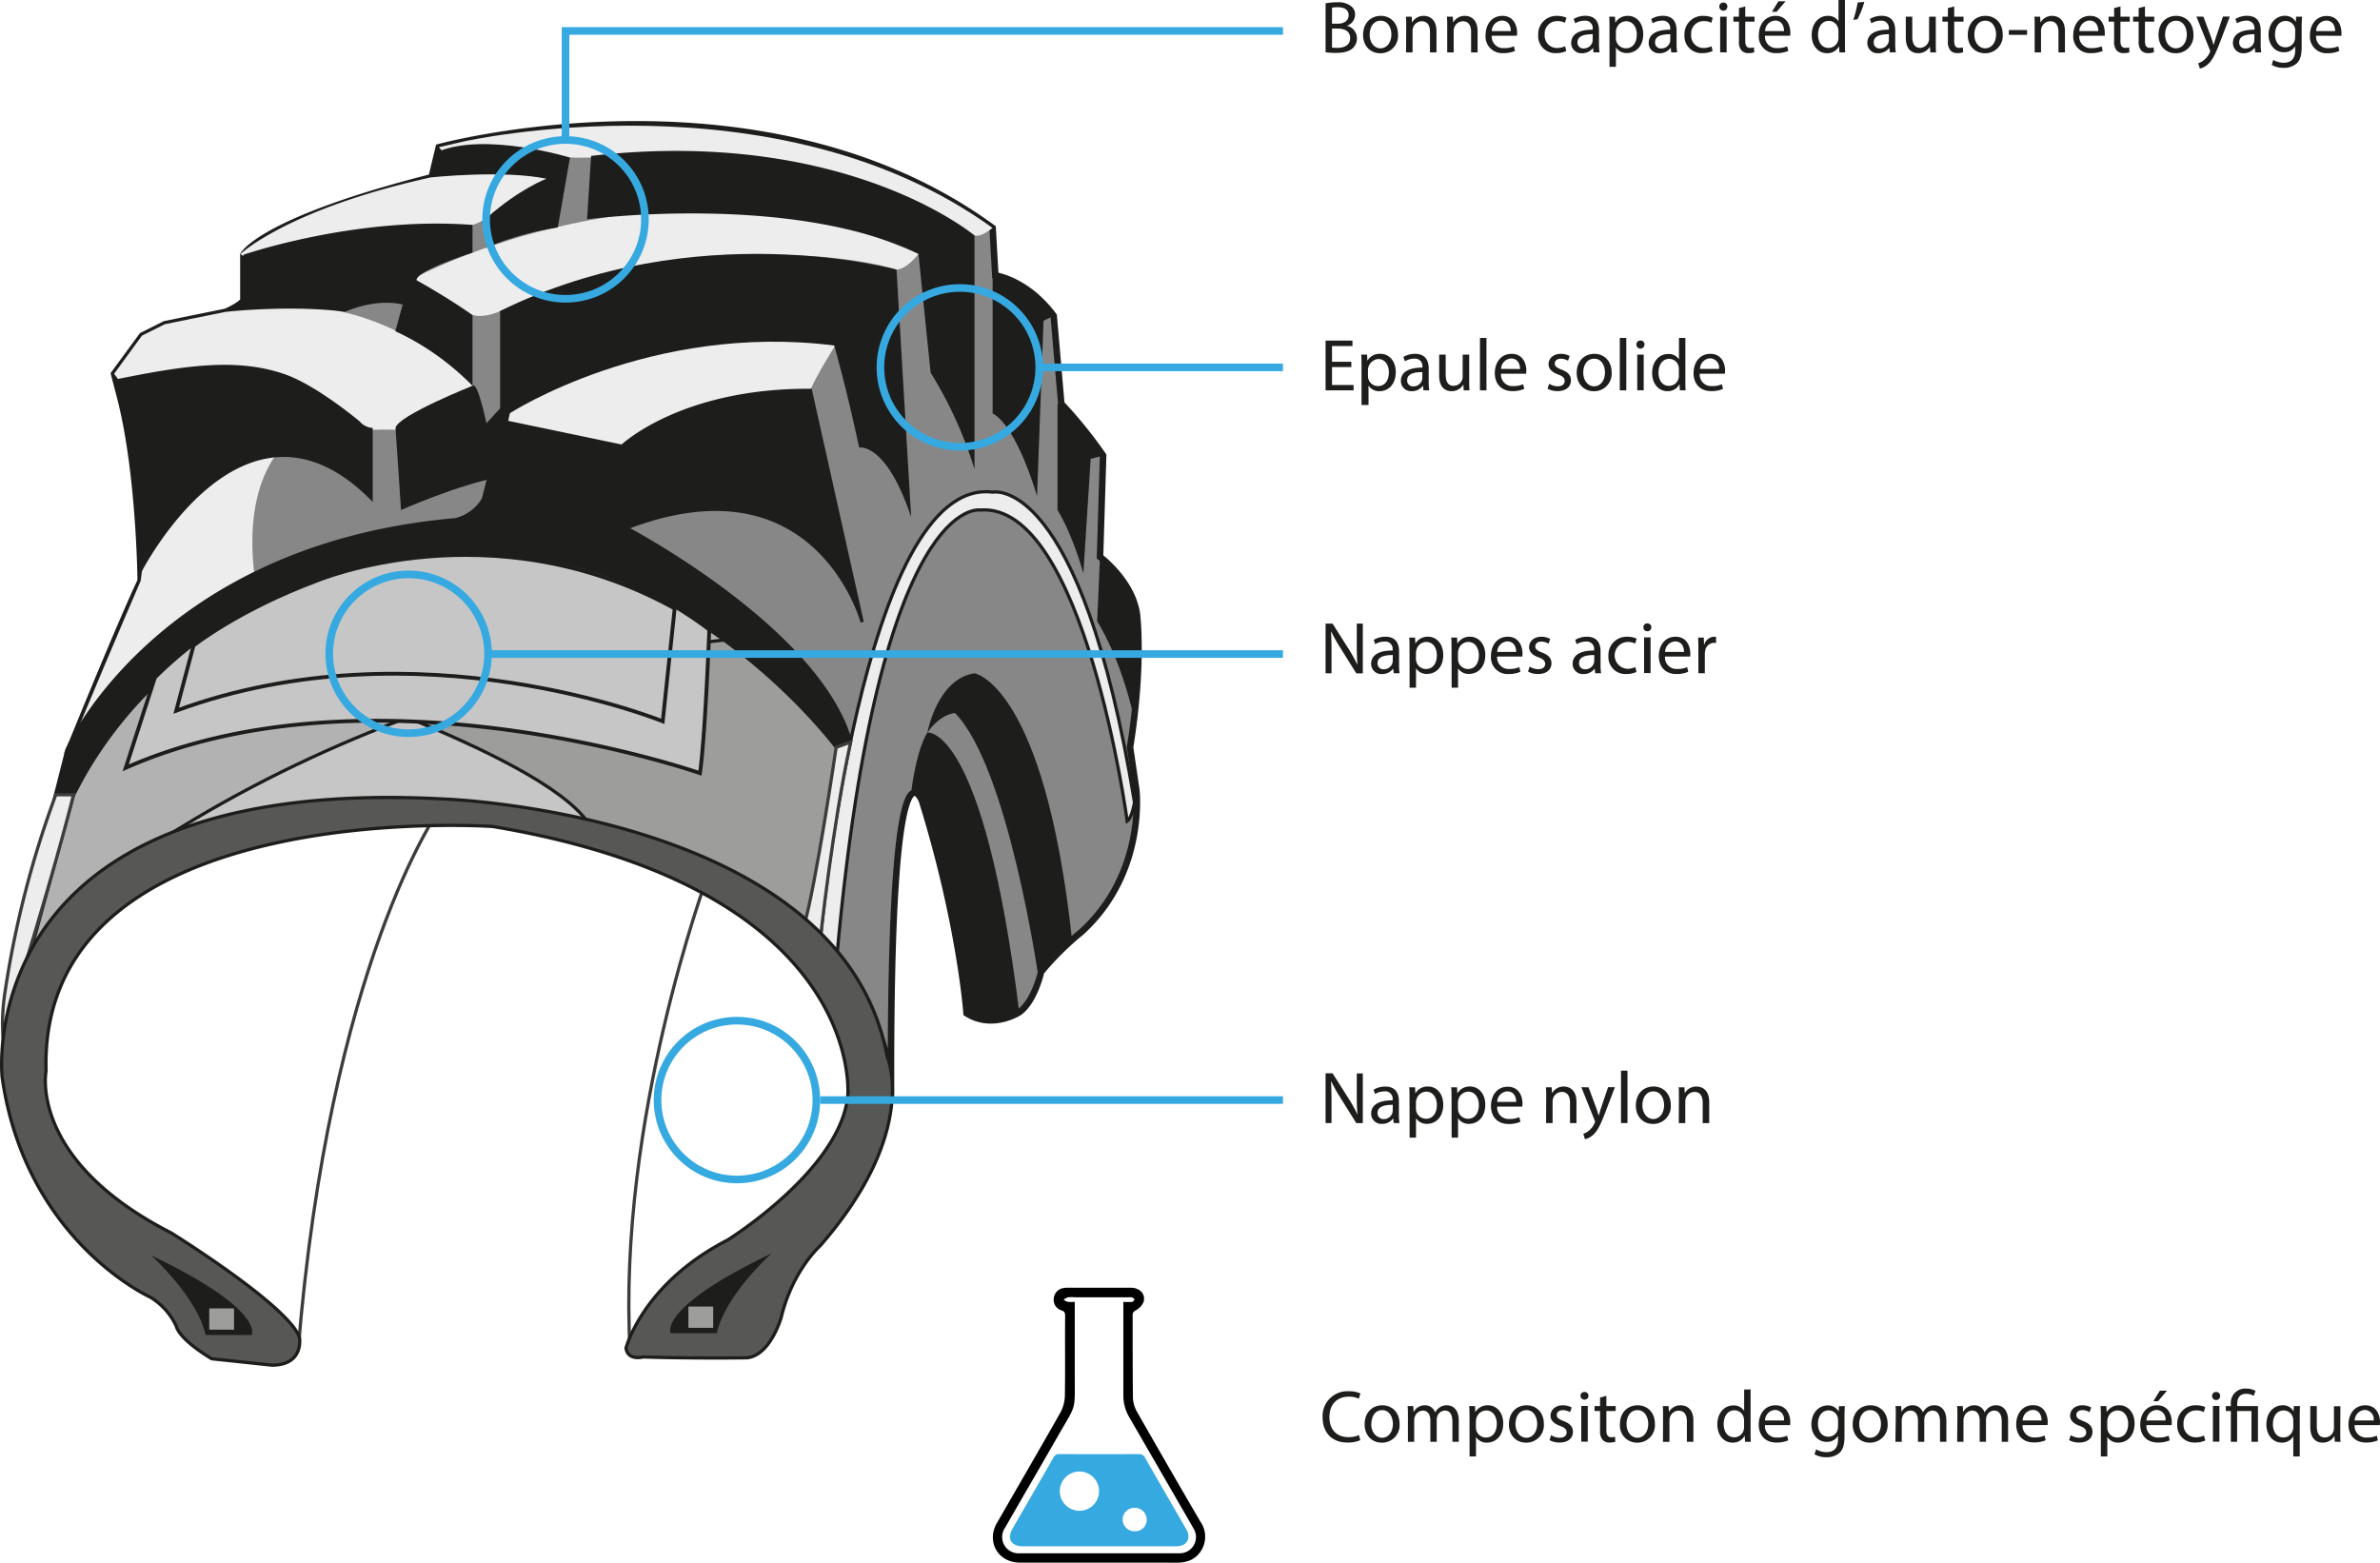 <svg xmlns="http://www.w3.org/2000/svg" viewBox="0 0 625.8 410.94"><defs><style>.cls-1,.cls-13{fill:#c6c6c6;}.cls-1,.cls-11,.cls-13,.cls-2,.cls-3,.cls-4,.cls-6,.cls-8{stroke:#1d1d1b;}.cls-1,.cls-10,.cls-11,.cls-13,.cls-14,.cls-2,.cls-3,.cls-4,.cls-6,.cls-8,.cls-9{stroke-miterlimit:10;}.cls-1,.cls-10,.cls-11,.cls-2,.cls-3,.cls-6,.cls-8,.cls-9{stroke-width:0.85px;}.cls-12,.cls-2{fill:#9d9d9c;}.cls-3{fill:#b2b2b2;}.cls-4{fill:#878787;stroke-width:1.71px;}.cls-10,.cls-5,.cls-8{fill:#ededed;}.cls-6,.cls-7{fill:#1d1d1b;}.cls-14,.cls-9{fill:none;}.cls-10,.cls-9{stroke:#3c3c3b;}.cls-11{fill:#575756;}.cls-14{stroke:#36a9e1;stroke-width:2px;}.cls-15{fill:#36a9e1;}</style></defs><g id="Calque_2" data-name="Calque 2"><g id="Calque_4" data-name="Calque 4"><path class="cls-1" d="M59.33,218.91c63.85-11.74,87.13-1.56,87.13-1.56,46.77,14.38,65.78,33.17,65.78,33.17l9-52.11L217.49,189c-14.43-18.36-33.44-29.46-33.44-29.46C120,163.59,41.37,211.22,41.37,211.22l-4.91,17.3Z"/><path class="cls-2" d="M156.28,219.77c-4.7-18.26-81-42.72-81-42.72l106.22-16.66,39,31.18,1.68,4.14-9,49.8Z"/><path class="cls-3" d="M19.68,236.85c81.71-63.43,176.75-69.12,176.75-69.12-26.05-19.09-64.28-27-64.28-27C64.72,150.89,36,177.05,36,177.05L19.34,209,5.7,258.85h0C13.61,251.16,19.68,236.85,19.68,236.85Z"/><path class="cls-4" d="M215.51,247.68c12.79,8.7,18.77,34,18.77,34,0-92.78,8.17-71,8.17-71,10.06,32.38,11.7,55.78,11.7,55.78,6.8,4.35,13.87-.27,13.87-.27,4.08-3,5.72-10.61,5.72-10.61a77.46,77.46,0,0,1,10.61-10.5c17.14-15.62,14.42-37.46,14.42-37.46l-1.63-11.09c3.53-22,1.79-35.09,1.79-35.09-1.25-8.71-9.69-15-9.69-15l.82-26.66a117.88,117.88,0,0,0-11-13.61l-2-23.12c-7.07-9.53-15.35-10.62-15.35-10.62L261,59.94C200.27,15.59,115.38,38.72,115.38,38.72l-1.9,7.89C68.59,58,64,67,64,67V79c-.82,1.37-4.63,3-4.63,3l-16,3.26-6,3L30,98.3l1.63,6.26C36.75,124.42,37,152.72,37,152.72c-5.17,10.88-18,42.44-18,42.44l36.18-32.92,55-21.49,41.36,3,32.65,12.08,37.92,39.89C217.42,222.92,215.51,247.68,215.51,247.68Z"/><path class="cls-5" d="M19.68,193.65C31,166.47,37,152.72,37,152.72l.79-6.26,22.93-28.72,14.52-1.28c-13.38,13.25-7.69,38.6-7.69,38.6L37,175.56,25,193.65Z"/><path class="cls-5" d="M31.55,100.37c31.61-7,42.71-1,42.71-1l21.79,13.67h1.28c4.84-.15,7.41,0,7.41,0l19.5-11.61C94.13,71.43,59.33,82,59.33,82h0l-16,3.26-6,3L30,98.3Z"/><path class="cls-5" d="M136.42,114.26l28.51,7.47s46.92-15.72,48.13-19.07,7.4-13.18,7.4-13.18L167.81,86.6,136.42,103l-4.27,8.44Z"/><path class="cls-5" d="M112.28,77.52s8.55,4.48,12,5.34,7.26-1.07,7.26-1.07h0C194.62,57.12,235.73,70.9,235.73,70.9h0c2.78-.11,5.77-4.13,5.77-4.13h0c-65.89-29.72-132.64,6.37-132.64,6.37l.65.54h0C110.79,77.2,112.28,77.52,112.28,77.52Z"/><path class="cls-5" d="M91.14,61.39s31.71-2,33.1-2.24a13.58,13.58,0,0,0,3.85-1.92h0c8.11-7,15.48-9,15.8-9.08,2.46-.75,2.25.22.43-1.28-10-8.2-30.84-.26-30.84-.26h0C75.76,54.88,63.26,66.77,63.26,66.77c1.93,2.31,13.25.71,13.25.71Z"/><path class="cls-5" d="M126.59,39.68l23.28,1.74h0c2.14.11,6.52,0,6.52,0l41.86.75,35,8.33,23,11.43h0c1.81.53,4.71-2,4.71-2-57-41.26-139-22.73-139-22.73l-6.55,1.51,1.28,1.53Z"/><path class="cls-6" d="M14.39,209.74l4.95-.75c33.74-66.07,111.55-62.53,111.55-62.53,52.24.82,89,50.06,89,50.06l3.81-1.36c-8.16-29.65-59-56.32-59-56.32,50.06-19.31,62,24.76,62,24.76l-13.61-60.94c-34-.2-49.52,14.69-49.52,14.69l-31.29-6.53-5.17,20.4a11.65,11.65,0,0,1-7.34,5.45C41.39,143.48,17.59,197.2,17.59,197.2Z"/><path class="cls-7" d="M37,150.79c-.32-31.19-6.64-51-6.64-51,18.41-3.74,32-5.73,44.55-1.37,8.52,3,19.65,12.39,19.65,12.39A4.93,4.93,0,0,0,98,112.55V132C64.16,97,37,150.79,37,150.79Z"/><path class="cls-7" d="M105.45,134.12,104,112.55c.43-3.21,20.29-11.11,20.29-11.11,1.28-1.07,3.42,9,3.42,9l3.84,15C120.83,127.29,105.45,134.12,105.45,134.12Z"/><path class="cls-7" d="M59.33,82c19.42-1.9,31.38,0,31.38,0,9-3.82,15.16-1.9,15.16-1.9l-1.92,7a68.83,68.83,0,0,1,20.29,14.31V82.86c-6.62-4.7-14.73-9.18-14.73-9.18,0-2.57,14.73-7.23,14.73-7.23v-7.3C93.49,56.8,64,67,64,67V79Z"/><path class="cls-7" d="M127.87,117.74l-1.28-5,4.91-5.34V81.79C183.09,56.37,235.73,70.9,235.73,70.9L239.58,136c-6.62-19.86-13.67-18.3-13.67-18.3-3.2-15.09-6.54-26.84-6.54-26.84-48.35-6.12-85.3,17.8-85.3,17.8l-2.57,11.75Z"/><path class="cls-7" d="M128.09,65.13v-7.9C136.42,49.75,143.68,47,143.68,47c-11.32-2.35-30.2-.37-30.2-.37l1.62-6.72c12.56-5.3,34.77,1.53,34.77,1.53l-3.2,18.37C134.71,61.71,128.09,65.13,128.09,65.13Z"/><path class="cls-7" d="M154.36,57.66,155.43,41c66.85-7.69,100.81,20.93,100.81,20.93v61.45A108.54,108.54,0,0,0,244.7,98l-3.2-31.25C208.18,50.61,154.36,57.66,154.36,57.66Z"/><path class="cls-7" d="M272.68,130.49l1.71-46.14L277,83.07C269,74.1,261,72.45,261,72.45V108.7C267.56,112.33,272.68,130.49,272.68,130.49Z"/><path class="cls-7" d="M284.86,150.79l1.92-30.13,3.28-.86c-2.85-6.4-12-13.61-12-13.61v27.93C282.3,141.17,284.86,150.79,284.86,150.79Z"/><path class="cls-7" d="M288.49,163.38l.75-16.92c15.7,9.36,8.95,42.54,8.95,42.54C294.68,172.78,288.49,163.38,288.49,163.38Z"/><path class="cls-7" d="M268,266.18c-9.43-75.89-24.17-73.54-24.17-73.54-3.2,5.34-4.31,16.35-4.31,16.35,7.3-5.24,13.24,56.28,14.61,57.46C259.44,271,268,266.18,268,266.18Z"/><path class="cls-7" d="M273.16,257.65l2.46-4.27,6.27-6.22c-7.28-67.12-25.65-70.11-25.65-70.11-9.83,1.5-12.39,15.59-12.39,15.59,3.63-5.12,7.26-5.12,7.26-5.12C265.21,201.83,273.16,257.65,273.16,257.65Z"/><path class="cls-8" d="M215.66,247.32c1.92-.85,4.48,3.2,4.48,3.2,11.11-121.21,37.59-116.4,37.59-116.4,27.34-2.14,38.66,81.8,38.66,81.8,1.28-.85,1.92-4.91,1.92-4.91C284.08,124.29,261,129.42,261,129.42,226.67,125.15,215.66,247.32,215.66,247.32Z"/><path class="cls-9" d="M115.38,213.15s-28.73,40.15-37,142.1"/><path class="cls-9" d="M165.68,355.25C162.26,294.52,186,230.53,186,230.53"/><path class="cls-10" d="M7.24,251.6C15.53,224.47,19.34,209,19.34,209H14.67A259.05,259.05,0,0,0,1.43,260.13c-1.71,10.47,0,16.88,0,16.88Z"/><path class="cls-10" d="M211.31,243.79c3.2-10.68,8.55-47.27,8.55-47.27h0l3.81-1.36c-4.9,22.65-8,52.16-8,52.16Z"/><path class="cls-11" d="M55.68,357.32,71.49,359c8.54,0,7.26-7.26,7.26-7.26C76,343.43,45,324.21,45,324.21,7.41,305,12.11,281.69,12.11,281.69,10,209,129.58,217.35,129.58,217.35,227.83,233.86,222.92,288,222.92,288c-1.71,19.51-31.61,38.09-31.61,38.09-22.43,11.54-26.7,28.41-26.7,28.41.43,3.42,4.49,2.35,4.49,2.35,14.31.43,27.33.21,27.33.21,6.2-.64,9-10.68,9-10.68,3-12.38,10.25-18.79,10.25-18.79,26.27-30.12,17.59-49.71,17.59-49.71-11.83-64.13-116.48-67.76-116.48-67.76C-8.61,203.32.58,283.42.58,283.42c6.19,42.93,38.87,57.66,38.87,57.66a17.39,17.39,0,0,1,6.88,7.64C47.4,352.56,55.68,357.32,55.68,357.32Z"/><path class="cls-7" d="M176.35,350.58h12.12c2.33-10.25,14.45-21,14.45-21C172.63,344.06,176.35,350.58,176.35,350.58Z"/><rect class="cls-12" x="181.01" y="343.59" width="6.52" height="5.59"/><path class="cls-7" d="M66.2,351.07H54.08c-2.33-10.25-14.44-21-14.44-21C69.93,344.55,66.2,351.07,66.2,351.07Z"/><rect class="cls-12" x="55.01" y="344.08" width="6.52" height="5.59" transform="translate(116.55 693.75) rotate(-180)"/><path class="cls-13" d="M40.74,178.16l-7.69,23.76c65-28.66,151,1.4,151,1.4,1.4-9.78,2.45-37.74,2.45-37.74-53.13-40.2-117.09-7.69-117.09-7.69A106.32,106.32,0,0,0,40.74,178.16Z"/><path class="cls-13" d="M50.88,169.77,46.33,186.9c63.62-23.42,127.93,2.79,127.93,2.79L177.4,160c-48.23-26.56-94-7.34-94-7.34C62.76,160.33,50.88,169.77,50.88,169.77Z"/><path class="cls-7" d="M348.55,177.05V164h1.84l4.2,6.62a38.18,38.18,0,0,1,2.35,4.25l0,0c-.15-1.75-.19-3.34-.19-5.38V164h1.59v13.08h-1.71l-4.15-6.64a42,42,0,0,1-2.45-4.36l-.05,0c.09,1.64.13,3.22.13,5.39v5.59Z"/><path class="cls-7" d="M366.47,177.05l-.14-1.18h-.06a3.5,3.5,0,0,1-2.87,1.39,2.67,2.67,0,0,1-2.87-2.69c0-2.27,2-3.52,5.65-3.5v-.19a1.94,1.94,0,0,0-2.14-2.17,4.73,4.73,0,0,0-2.44.69l-.39-1.12a5.76,5.76,0,0,1,3.08-.84c2.88,0,3.58,2,3.58,3.85v3.51a12.92,12.92,0,0,0,.15,2.25Zm-.25-4.79c-1.87,0-4,.29-4,2.11a1.51,1.51,0,0,0,1.61,1.63,2.33,2.33,0,0,0,2.27-1.57,1.71,1.71,0,0,0,.1-.54Z"/><path class="cls-7" d="M370.62,170.72c0-1.2,0-2.17-.07-3.06h1.53l.08,1.61h0a3.67,3.67,0,0,1,3.33-1.83c2.28,0,4,1.93,4,4.78,0,3.37-2.05,5-4.27,5a3.29,3.29,0,0,1-2.89-1.47h0v5.1h-1.69Zm1.69,2.51a3.84,3.84,0,0,0,.08.7,2.63,2.63,0,0,0,2.56,2c1.81,0,2.86-1.47,2.86-3.62,0-1.89-1-3.5-2.8-3.5a2.73,2.73,0,0,0-2.58,2.12,2.63,2.63,0,0,0-.12.7Z"/><path class="cls-7" d="M381.67,170.72c0-1.2,0-2.17-.08-3.06h1.54l.07,1.61h0a3.7,3.7,0,0,1,3.34-1.83c2.27,0,4,1.93,4,4.78,0,3.37-2.06,5-4.27,5a3.29,3.29,0,0,1-2.89-1.47h0v5.1h-1.69Zm1.69,2.51a3.84,3.84,0,0,0,.08.7,2.63,2.63,0,0,0,2.56,2c1.8,0,2.85-1.47,2.85-3.62,0-1.89-1-3.5-2.79-3.5a2.74,2.74,0,0,0-2.59,2.12,3.1,3.1,0,0,0-.11.7Z"/><path class="cls-7" d="M393.67,172.66a3,3,0,0,0,3.22,3.26,6.22,6.22,0,0,0,2.6-.48l.29,1.22a7.59,7.59,0,0,1-3.12.59,4.37,4.37,0,0,1-4.62-4.74c0-2.83,1.67-5.07,4.4-5.07,3.07,0,3.89,2.7,3.89,4.43a6.06,6.06,0,0,1-.06.79Zm5-1.22c0-1.09-.45-2.77-2.37-2.77a2.82,2.82,0,0,0-2.62,2.77Z"/><path class="cls-7" d="M402.21,175.3a4.5,4.5,0,0,0,2.25.68c1.24,0,1.83-.62,1.83-1.39s-.49-1.27-1.75-1.73c-1.69-.6-2.48-1.53-2.48-2.66,0-1.51,1.22-2.76,3.24-2.76a4.61,4.61,0,0,1,2.31.59l-.43,1.24a3.69,3.69,0,0,0-1.92-.55c-1,0-1.57.59-1.57,1.28s.56,1.13,1.78,1.6c1.63.62,2.47,1.43,2.47,2.83,0,1.65-1.28,2.82-3.52,2.82a5.33,5.33,0,0,1-2.64-.65Z"/><path class="cls-7" d="M419.45,177.05l-.14-1.18h-.06a3.5,3.5,0,0,1-2.87,1.39,2.67,2.67,0,0,1-2.87-2.69c0-2.27,2-3.52,5.65-3.5v-.19a1.94,1.94,0,0,0-2.14-2.17,4.73,4.73,0,0,0-2.44.69l-.39-1.12a5.76,5.76,0,0,1,3.08-.84c2.88,0,3.58,2,3.58,3.85v3.51a12.92,12.92,0,0,0,.15,2.25Zm-.25-4.79c-1.87,0-4,.29-4,2.11a1.51,1.51,0,0,0,1.61,1.63,2.33,2.33,0,0,0,2.27-1.57,1.71,1.71,0,0,0,.1-.54Z"/><path class="cls-7" d="M430.3,176.7a6.35,6.35,0,0,1-2.7.55,4.47,4.47,0,0,1-4.68-4.8,4.78,4.78,0,0,1,5.05-5,5.61,5.61,0,0,1,2.37.49l-.39,1.32a4,4,0,0,0-2-.45,3.54,3.54,0,0,0-.06,7.07,4.94,4.94,0,0,0,2.1-.47Z"/><path class="cls-7" d="M434.2,165a1,1,0,0,1-1.08,1,1,1,0,0,1-1-1,1,1,0,0,1,1.07-1.07A1,1,0,0,1,434.2,165Zm-1.9,12v-9.39H434v9.39Z"/><path class="cls-7" d="M437.8,172.66a3,3,0,0,0,3.22,3.26,6.22,6.22,0,0,0,2.6-.48l.29,1.22a7.59,7.59,0,0,1-3.12.59c-2.9,0-4.62-1.91-4.62-4.74s1.66-5.07,4.4-5.07c3.07,0,3.88,2.7,3.88,4.43a6.06,6.06,0,0,1-.06.79Zm5-1.22c0-1.09-.44-2.77-2.36-2.77a2.82,2.82,0,0,0-2.62,2.77Z"/><path class="cls-7" d="M446.57,170.59c0-1.11,0-2.06-.08-2.93H448l.06,1.84h.07a2.83,2.83,0,0,1,2.6-2.06,1.83,1.83,0,0,1,.49.06v1.61a2.52,2.52,0,0,0-.58-.06,2.4,2.4,0,0,0-2.29,2.2,4.58,4.58,0,0,0-.08.79v5h-1.69Z"/><polyline class="cls-14" points="337.35 8.14 148.7 8.14 148.7 36.13"/><circle class="cls-14" cx="148.7" cy="57.69" r="20.88"/><circle class="cls-14" cx="252.38" cy="96.61" r="20.88"/><circle class="cls-14" cx="107.45" cy="171.93" r="20.88"/><line class="cls-14" x1="337.35" y1="172" x2="129.11" y2="172"/><line class="cls-14" x1="273.25" y1="96.61" x2="337.35" y2="96.61"/><path class="cls-7" d="M355.32,96.52h-5.08v4.72h5.67v1.41h-7.36V89.57h7.07V91h-5.38v4.13h5.08Z"/><path class="cls-7" d="M358,96.33c0-1.21,0-2.18-.07-3.07h1.53l.08,1.61h0A3.68,3.68,0,0,1,363,93.05c2.28,0,4,1.92,4,4.77,0,3.38-2.05,5.05-4.27,5.05a3.3,3.3,0,0,1-2.89-1.48h0v5.11H358Zm1.69,2.5a3.74,3.74,0,0,0,.08.7,2.64,2.64,0,0,0,2.56,2c1.81,0,2.86-1.48,2.86-3.63,0-1.88-1-3.49-2.8-3.49a3,3,0,0,0-2.7,2.81Z"/><path class="cls-7" d="M374.29,102.65l-.13-1.18h-.06a3.52,3.52,0,0,1-2.88,1.4,2.68,2.68,0,0,1-2.87-2.7c0-2.27,2-3.51,5.65-3.49v-.2a1.93,1.93,0,0,0-2.13-2.17,4.65,4.65,0,0,0-2.45.7L369,93.88a5.88,5.88,0,0,1,3.09-.83c2.87,0,3.57,2,3.57,3.84v3.51a13.9,13.9,0,0,0,.15,2.25ZM374,97.86c-1.86,0-4,.29-4,2.12a1.52,1.52,0,0,0,1.61,1.63,2.34,2.34,0,0,0,2.27-1.58,1.66,1.66,0,0,0,.1-.54Z"/><path class="cls-7" d="M386.31,100.09c0,1,0,1.83.08,2.56h-1.52l-.1-1.53h0a3.54,3.54,0,0,1-3.11,1.75c-1.47,0-3.24-.82-3.24-4.12V93.26h1.71v5.2c0,1.79.54,3,2.09,3A2.41,2.41,0,0,0,384.6,99V93.26h1.71Z"/><path class="cls-7" d="M389.14,88.87h1.71v13.78h-1.71Z"/><path class="cls-7" d="M394.68,98.27a3,3,0,0,0,3.22,3.26,6,6,0,0,0,2.6-.49l.29,1.23a7.63,7.63,0,0,1-3.12.58c-2.9,0-4.62-1.9-4.62-4.74s1.67-5.06,4.4-5.06c3.07,0,3.89,2.69,3.89,4.42a6.41,6.41,0,0,1-.06.8Zm5-1.23c0-1.08-.45-2.77-2.37-2.77A2.82,2.82,0,0,0,394.7,97Z"/><path class="cls-7" d="M407.34,100.91a4.44,4.44,0,0,0,2.25.68c1.24,0,1.82-.62,1.82-1.4s-.48-1.26-1.75-1.73c-1.68-.6-2.48-1.53-2.48-2.66,0-1.51,1.22-2.75,3.24-2.75a4.69,4.69,0,0,1,2.31.58l-.43,1.24a3.63,3.63,0,0,0-1.92-.54c-1,0-1.57.58-1.57,1.28s.56,1.12,1.79,1.59c1.63.62,2.46,1.44,2.46,2.83,0,1.65-1.28,2.82-3.51,2.82a5.34,5.34,0,0,1-2.64-.64Z"/><path class="cls-7" d="M423.76,97.88a4.6,4.6,0,0,1-4.68,5c-2.54,0-4.5-1.87-4.5-4.83,0-3.15,2.05-5,4.65-5S423.76,95,423.76,97.88Zm-7.46.1c0,2,1.19,3.61,2.86,3.61s2.85-1.54,2.85-3.65c0-1.59-.79-3.61-2.81-3.61S416.3,96.19,416.3,98Z"/><path class="cls-7" d="M425.91,88.87h1.71v13.78h-1.71Z"/><path class="cls-7" d="M432.4,90.62a1.06,1.06,0,0,1-2.12,0,1,1,0,0,1,1.07-1.07A1,1,0,0,1,432.4,90.62Zm-1.9,12V93.26h1.7v9.39Z"/><path class="cls-7" d="M443.15,88.87v11.36c0,.83,0,1.78.08,2.42H441.7l-.08-1.63h0a3.47,3.47,0,0,1-3.2,1.85c-2.27,0-4-1.92-4-4.78,0-3.12,1.92-5,4.21-5a3.16,3.16,0,0,1,2.84,1.43h0V88.87Zm-1.71,8.21a2.85,2.85,0,0,0-.07-.71,2.52,2.52,0,0,0-2.47-2c-1.76,0-2.81,1.55-2.81,3.63,0,1.9.93,3.47,2.77,3.47a2.57,2.57,0,0,0,2.51-2,2.86,2.86,0,0,0,.07-.74Z"/><path class="cls-7" d="M446.94,98.27a3,3,0,0,0,3.22,3.26,6,6,0,0,0,2.6-.49l.29,1.23a7.63,7.63,0,0,1-3.12.58c-2.89,0-4.62-1.9-4.62-4.74s1.67-5.06,4.41-5.06c3.06,0,3.88,2.69,3.88,4.42a6.41,6.41,0,0,1-.06.8ZM452,97a2.43,2.43,0,0,0-2.37-2.77A2.83,2.83,0,0,0,447,97Z"/><path class="cls-7" d="M348.55.87A16.85,16.85,0,0,1,351.64.6a5.41,5.41,0,0,1,3.59,1,2.74,2.74,0,0,1,1.08,2.31,3.1,3.1,0,0,1-2.21,2.87v0a3.38,3.38,0,0,1,2.7,3.28,3.52,3.52,0,0,1-1.11,2.62c-.91.84-2.38,1.23-4.52,1.23a19.18,19.18,0,0,1-2.62-.16Zm1.69,5.36h1.53c1.79,0,2.84-.93,2.84-2.19,0-1.54-1.17-2.14-2.88-2.14a7,7,0,0,0-1.49.12Zm0,6.27a8.74,8.74,0,0,0,1.42.08c1.74,0,3.35-.64,3.35-2.55s-1.53-2.52-3.37-2.52h-1.4Z"/><path class="cls-7" d="M367.59,9a4.58,4.58,0,0,1-4.67,5c-2.55,0-4.51-1.86-4.51-4.83,0-3.14,2.06-5,4.66-5S367.59,6.13,367.59,9Zm-7.45.09c0,2.06,1.18,3.61,2.85,3.61s2.86-1.53,2.86-3.65c0-1.59-.8-3.61-2.82-3.61S360.14,7.32,360.14,9.1Z"/><path class="cls-7" d="M369.75,6.93c0-1,0-1.77-.08-2.54h1.52l.09,1.55h0a3.48,3.48,0,0,1,3.11-1.77c1.3,0,3.32.78,3.32,4v5.61H376V8.37c0-1.52-.56-2.78-2.18-2.78a2.44,2.44,0,0,0-2.29,1.75,2.64,2.64,0,0,0-.11.79v5.65h-1.71Z"/><path class="cls-7" d="M380.53,6.93c0-1,0-1.77-.08-2.54H382l.1,1.55h0a3.45,3.45,0,0,1,3.1-1.77c1.3,0,3.32.78,3.32,4v5.61h-1.71V8.37c0-1.52-.56-2.78-2.17-2.78a2.43,2.43,0,0,0-2.29,1.75,2.34,2.34,0,0,0-.12.79v5.65h-1.7Z"/><path class="cls-7" d="M392.25,9.39a3,3,0,0,0,3.22,3.26,6.18,6.18,0,0,0,2.6-.48l.29,1.22a7.63,7.63,0,0,1-3.12.58,4.36,4.36,0,0,1-4.62-4.73c0-2.83,1.67-5.07,4.41-5.07,3.06,0,3.88,2.7,3.88,4.43a6.06,6.06,0,0,1-.06.79Zm5-1.22c0-1.09-.45-2.77-2.37-2.77a2.83,2.83,0,0,0-2.62,2.77Z"/><path class="cls-7" d="M411.84,13.43a6.38,6.38,0,0,1-2.7.54,4.46,4.46,0,0,1-4.68-4.79,4.78,4.78,0,0,1,5.05-5,5.61,5.61,0,0,1,2.37.49L411.49,6a3.89,3.89,0,0,0-2-.45,3.25,3.25,0,0,0-3.32,3.55,3.22,3.22,0,0,0,3.26,3.52,4.94,4.94,0,0,0,2.1-.47Z"/><path class="cls-7" d="M419,13.78l-.14-1.18h0A3.54,3.54,0,0,1,416,14a2.67,2.67,0,0,1-2.87-2.69c0-2.27,2-3.52,5.65-3.5V7.61a1.94,1.94,0,0,0-2.14-2.18,4.74,4.74,0,0,0-2.44.7L413.78,5a5.79,5.79,0,0,1,3.09-.84c2.87,0,3.57,2,3.57,3.85v3.51a14,14,0,0,0,.15,2.25ZM418.79,9c-1.86,0-4,.29-4,2.11a1.51,1.51,0,0,0,1.61,1.63,2.33,2.33,0,0,0,2.27-1.57,1.71,1.71,0,0,0,.1-.54Z"/><path class="cls-7" d="M423.2,7.45c0-1.2,0-2.17-.08-3.06h1.53L424.73,6h0a3.68,3.68,0,0,1,3.34-1.83c2.27,0,4,1.92,4,4.78,0,3.37-2.06,5-4.27,5a3.31,3.31,0,0,1-2.9-1.47h0v5.1H423.2ZM424.89,10a3.86,3.86,0,0,0,.07.7,2.63,2.63,0,0,0,2.56,2c1.81,0,2.86-1.47,2.86-3.62,0-1.89-1-3.5-2.8-3.5A2.73,2.73,0,0,0,425,7.65a2.63,2.63,0,0,0-.11.7Z"/><path class="cls-7" d="M439.44,13.78l-.13-1.18h-.06A3.5,3.5,0,0,1,436.38,14a2.67,2.67,0,0,1-2.87-2.69c0-2.27,2-3.52,5.64-3.5V7.61A1.94,1.94,0,0,0,437,5.43a4.77,4.77,0,0,0-2.45.7L434.18,5a5.82,5.82,0,0,1,3.09-.84c2.87,0,3.57,2,3.57,3.85v3.51a12.86,12.86,0,0,0,.16,2.25ZM439.19,9c-1.86,0-4,.29-4,2.11a1.51,1.51,0,0,0,1.61,1.63,2.34,2.34,0,0,0,2.28-1.57,2,2,0,0,0,.09-.54Z"/><path class="cls-7" d="M450.3,13.43a6.38,6.38,0,0,1-2.7.54,4.46,4.46,0,0,1-4.68-4.79,4.78,4.78,0,0,1,5.05-5,5.61,5.61,0,0,1,2.37.49L450,6a3.89,3.89,0,0,0-2-.45,3.25,3.25,0,0,0-3.32,3.55,3.22,3.22,0,0,0,3.26,3.52,4.94,4.94,0,0,0,2.1-.47Z"/><path class="cls-7" d="M454.2,1.75a1.06,1.06,0,0,1-2.12,0A1,1,0,0,1,453.15.68,1,1,0,0,1,454.2,1.75Zm-1.9,12V4.39H454v9.39Z"/><path class="cls-7" d="M458.9,1.69v2.7h2.44v1.3H458.9v5.06c0,1.17.33,1.83,1.28,1.83a3.65,3.65,0,0,0,1-.12l.08,1.28a4.14,4.14,0,0,1-1.52.23,2.39,2.39,0,0,1-1.84-.71,3.47,3.47,0,0,1-.66-2.45V5.69h-1.46V4.39h1.46V2.13Z"/><path class="cls-7" d="M464.1,9.39a3,3,0,0,0,3.22,3.26,6.18,6.18,0,0,0,2.6-.48l.3,1.22a7.69,7.69,0,0,1-3.13.58,4.36,4.36,0,0,1-4.62-4.73c0-2.83,1.67-5.07,4.41-5.07,3.06,0,3.88,2.7,3.88,4.43a6.06,6.06,0,0,1-.06.79Zm5-1.22c0-1.09-.45-2.77-2.37-2.77a2.83,2.83,0,0,0-2.62,2.77Zm.41-7.84-2.37,2.78h-1.22l1.7-2.78Z"/><path class="cls-7" d="M485.11,0V11.35c0,.84,0,1.79.07,2.43h-1.53l-.08-1.63h0a3.46,3.46,0,0,1-3.2,1.84c-2.27,0-4-1.92-4-4.77,0-3.13,1.92-5.05,4.21-5.05a3.15,3.15,0,0,1,2.84,1.44h0V0ZM483.4,8.21a3,3,0,0,0-.08-.72,2.52,2.52,0,0,0-2.47-2c-1.76,0-2.81,1.55-2.81,3.63,0,1.9.93,3.48,2.78,3.48a2.57,2.57,0,0,0,2.5-2,3,3,0,0,0,.08-.74Z"/><path class="cls-7" d="M490.21.49a22.07,22.07,0,0,1-1.82,4.59l-1.09.14A27.61,27.61,0,0,0,488.45.66Z"/><path class="cls-7" d="M496.93,13.78l-.14-1.18h-.05A3.54,3.54,0,0,1,493.86,14,2.67,2.67,0,0,1,491,11.3c0-2.27,2-3.52,5.65-3.5V7.61a1.94,1.94,0,0,0-2.14-2.18,4.74,4.74,0,0,0-2.44.7L491.67,5a5.79,5.79,0,0,1,3.09-.84c2.87,0,3.57,2,3.57,3.85v3.51a14,14,0,0,0,.15,2.25ZM496.68,9c-1.87,0-4,.29-4,2.11a1.51,1.51,0,0,0,1.61,1.63,2.33,2.33,0,0,0,2.27-1.57,1.71,1.71,0,0,0,.1-.54Z"/><path class="cls-7" d="M509,11.22c0,1,0,1.82.07,2.56h-1.51l-.1-1.53h0a3.52,3.52,0,0,1-3.1,1.74c-1.48,0-3.24-.81-3.24-4.11V4.39h1.7v5.2c0,1.78.55,3,2.1,3A2.46,2.46,0,0,0,507.08,11a2.41,2.41,0,0,0,.16-.87V4.39H509Z"/><path class="cls-7" d="M513.84,1.69v2.7h2.45v1.3h-2.45v5.06c0,1.17.33,1.83,1.28,1.83a3.65,3.65,0,0,0,1-.12l.08,1.28a4.14,4.14,0,0,1-1.52.23,2.39,2.39,0,0,1-1.84-.71,3.52,3.52,0,0,1-.66-2.45V5.69h-1.45V4.39h1.45V2.13Z"/><path class="cls-7" d="M526.59,9a4.58,4.58,0,0,1-4.67,5c-2.55,0-4.51-1.86-4.51-4.83,0-3.14,2.06-5,4.66-5S526.59,6.13,526.59,9Zm-7.45.09c0,2.06,1.18,3.61,2.85,3.61s2.86-1.53,2.86-3.65c0-1.59-.8-3.61-2.82-3.61S519.14,7.32,519.14,9.1Z"/><path class="cls-7" d="M533,7.9V9.16h-4.79V7.9Z"/><path class="cls-7" d="M535,6.93c0-1,0-1.77-.08-2.54h1.52l.09,1.55h0a3.48,3.48,0,0,1,3.11-1.77c1.3,0,3.32.78,3.32,4v5.61h-1.71V8.37c0-1.52-.56-2.78-2.17-2.78a2.43,2.43,0,0,0-2.29,1.75,2.34,2.34,0,0,0-.12.79v5.65H535Z"/><path class="cls-7" d="M546.73,9.39A3,3,0,0,0,550,12.65a6.22,6.22,0,0,0,2.6-.48l.29,1.22a7.63,7.63,0,0,1-3.12.58,4.36,4.36,0,0,1-4.62-4.73c0-2.83,1.67-5.07,4.4-5.07,3.07,0,3.88,2.7,3.88,4.43a6.48,6.48,0,0,1,0,.79Zm5-1.22c0-1.09-.44-2.77-2.36-2.77a2.82,2.82,0,0,0-2.62,2.77Z"/><path class="cls-7" d="M557.56,1.69v2.7H560v1.3h-2.45v5.06c0,1.17.33,1.83,1.28,1.83a3.65,3.65,0,0,0,1-.12l.08,1.28a4.14,4.14,0,0,1-1.52.23,2.39,2.39,0,0,1-1.84-.71,3.47,3.47,0,0,1-.66-2.45V5.69h-1.46V4.39h1.46V2.13Z"/><path class="cls-7" d="M564,1.69v2.7h2.44v1.3H564v5.06c0,1.17.32,1.83,1.28,1.83a3.77,3.77,0,0,0,1-.12l.07,1.28a4.08,4.08,0,0,1-1.51.23,2.36,2.36,0,0,1-1.84-.71,3.47,3.47,0,0,1-.66-2.45V5.69h-1.46V4.39h1.46V2.13Z"/><path class="cls-7" d="M576.74,9a4.59,4.59,0,0,1-4.68,5c-2.54,0-4.5-1.86-4.5-4.83,0-3.14,2.06-5,4.66-5S576.74,6.13,576.74,9Zm-7.45.09c0,2.06,1.18,3.61,2.85,3.61S575,11.18,575,9.06c0-1.59-.79-3.61-2.81-3.61S569.29,7.32,569.29,9.1Z"/><path class="cls-7" d="M579.38,4.39l2.06,5.55c.21.62.45,1.36.6,1.92h0c.17-.56.37-1.28.6-2l1.86-5.51h1.81l-2.56,6.69c-1.23,3.22-2.06,4.87-3.23,5.88a4.6,4.6,0,0,1-2.09,1.11L578,16.63a4.38,4.38,0,0,0,1.5-.83A5.29,5.29,0,0,0,581,13.9a1.23,1.23,0,0,0,.14-.41A1.49,1.49,0,0,0,581,13l-3.47-8.65Z"/><path class="cls-7" d="M593,13.78l-.14-1.18h-.06A3.5,3.5,0,0,1,590,14a2.67,2.67,0,0,1-2.87-2.69c0-2.27,2-3.52,5.65-3.5V7.61a1.94,1.94,0,0,0-2.14-2.18,4.74,4.74,0,0,0-2.44.7L587.77,5a5.76,5.76,0,0,1,3.08-.84c2.88,0,3.58,2,3.58,3.85v3.51a12.92,12.92,0,0,0,.15,2.25ZM592.78,9c-1.87,0-4,.29-4,2.11a1.51,1.51,0,0,0,1.61,1.63,2.33,2.33,0,0,0,2.27-1.57,1.71,1.71,0,0,0,.1-.54Z"/><path class="cls-7" d="M605.28,4.39c0,.68-.08,1.43-.08,2.58v5.45c0,2.16-.43,3.48-1.34,4.29a5,5,0,0,1-3.42,1.13,6,6,0,0,1-3.12-.78l.43-1.3a5.27,5.27,0,0,0,2.75.74c1.75,0,3-.92,3-3.28V12.17h0a3.35,3.35,0,0,1-3,1.57c-2.33,0-4-2-4-4.58,0-3.18,2.08-5,4.24-5a3.14,3.14,0,0,1,2.93,1.63h0l.07-1.41Zm-1.77,3.7a2.32,2.32,0,0,0-.1-.77A2.46,2.46,0,0,0,601,5.51c-1.63,0-2.8,1.38-2.8,3.55,0,1.85.93,3.38,2.78,3.38a2.5,2.5,0,0,0,2.37-1.75,3.18,3.18,0,0,0,.13-.91Z"/><path class="cls-7" d="M609,9.39a3,3,0,0,0,3.22,3.26,6.22,6.22,0,0,0,2.6-.48l.29,1.22A7.63,7.63,0,0,1,612,14a4.36,4.36,0,0,1-4.62-4.73c0-2.83,1.67-5.07,4.4-5.07,3.07,0,3.88,2.7,3.88,4.43a6.48,6.48,0,0,1,0,.79Zm5-1.22c0-1.09-.44-2.77-2.36-2.77A2.82,2.82,0,0,0,609,8.17Z"/><circle class="cls-14" cx="193.78" cy="289.29" r="20.88"/><line class="cls-14" x1="215.66" y1="289.29" x2="337.35" y2="289.29"/><path class="cls-7" d="M348.55,295.33V282.25h1.84l4.2,6.62a38.18,38.18,0,0,1,2.35,4.25l0,0c-.15-1.74-.19-3.34-.19-5.37v-5.48h1.59v13.08h-1.71l-4.15-6.63a42.16,42.16,0,0,1-2.45-4.37l-.05,0c.09,1.65.13,3.22.13,5.39v5.59Z"/><path class="cls-7" d="M366.47,295.33l-.14-1.18h-.06a3.48,3.48,0,0,1-2.87,1.4,2.68,2.68,0,0,1-2.87-2.7c0-2.27,2-3.51,5.65-3.49v-.2A1.94,1.94,0,0,0,364,287a4.64,4.64,0,0,0-2.44.7l-.39-1.13a5.84,5.84,0,0,1,3.08-.83c2.88,0,3.58,2,3.58,3.84v3.51a12.85,12.85,0,0,0,.15,2.25Zm-.25-4.79c-1.87,0-4,.29-4,2.12a1.51,1.51,0,0,0,1.61,1.63,2.34,2.34,0,0,0,2.27-1.58,1.71,1.71,0,0,0,.1-.54Z"/><path class="cls-7" d="M370.62,289c0-1.21,0-2.18-.07-3.07h1.53l.08,1.61h0a3.68,3.68,0,0,1,3.33-1.82c2.28,0,4,1.92,4,4.77,0,3.38-2.05,5.05-4.27,5.05a3.3,3.3,0,0,1-2.89-1.48h0v5.11h-1.69Zm1.69,2.5a3.74,3.74,0,0,0,.08.7,2.64,2.64,0,0,0,2.56,2c1.81,0,2.86-1.48,2.86-3.63,0-1.88-1-3.5-2.8-3.5a2.73,2.73,0,0,0-2.58,2.12,2.7,2.7,0,0,0-.12.7Z"/><path class="cls-7" d="M381.67,289c0-1.21,0-2.18-.08-3.07h1.53l.08,1.61h0a3.71,3.71,0,0,1,3.34-1.82c2.27,0,4,1.92,4,4.77,0,3.38-2.06,5.05-4.27,5.05a3.3,3.3,0,0,1-2.89-1.48h0v5.11h-1.69Zm1.69,2.5a3.74,3.74,0,0,0,.08.7,2.64,2.64,0,0,0,2.56,2c1.8,0,2.85-1.48,2.85-3.63,0-1.88-1-3.5-2.79-3.5a2.74,2.74,0,0,0-2.59,2.12,3.2,3.2,0,0,0-.11.7Z"/><path class="cls-7" d="M393.67,291a3,3,0,0,0,3.22,3.26,6,6,0,0,0,2.6-.49l.29,1.23a7.63,7.63,0,0,1-3.12.58c-2.9,0-4.62-1.9-4.62-4.74s1.67-5.06,4.4-5.06c3.07,0,3.89,2.69,3.89,4.42a6.41,6.41,0,0,1-.06.8Zm5-1.23c0-1.08-.45-2.77-2.37-2.77a2.82,2.82,0,0,0-2.62,2.77Z"/><path class="cls-7" d="M406.56,288.48c0-1,0-1.76-.08-2.54H408l.1,1.55h0a3.46,3.46,0,0,1,3.11-1.76c1.3,0,3.31.77,3.31,4v5.61h-1.7v-5.41c0-1.51-.57-2.78-2.18-2.78a2.43,2.43,0,0,0-2.29,1.75,2.66,2.66,0,0,0-.11.8v5.64h-1.71Z"/><path class="cls-7" d="M417.7,285.94l2.06,5.55c.21.62.45,1.36.6,1.92h0c.17-.56.37-1.28.6-2l1.87-5.51h1.8l-2.56,6.7c-1.23,3.22-2.06,4.87-3.22,5.88a4.62,4.62,0,0,1-2.1,1.1l-.43-1.43a4.61,4.61,0,0,0,1.5-.84,5.18,5.18,0,0,0,1.43-1.9,1.16,1.16,0,0,0,.14-.41,1.45,1.45,0,0,0-.12-.44l-3.47-8.66Z"/><path class="cls-7" d="M426.23,281.55h1.7v13.78h-1.7Z"/><path class="cls-7" d="M439.31,290.56a4.6,4.6,0,0,1-4.68,5c-2.54,0-4.5-1.87-4.5-4.84,0-3.14,2.05-5,4.66-5S439.31,287.69,439.31,290.56Zm-7.46.1c0,2,1.19,3.61,2.86,3.61s2.85-1.54,2.85-3.65c0-1.59-.79-3.61-2.81-3.61S431.85,288.87,431.85,290.66Z"/><path class="cls-7" d="M441.46,288.48c0-1,0-1.76-.07-2.54h1.51l.1,1.55h0a3.44,3.44,0,0,1,3.1-1.76c1.3,0,3.32.77,3.32,4v5.61h-1.71v-5.41c0-1.51-.56-2.78-2.17-2.78a2.43,2.43,0,0,0-2.29,1.75,2.36,2.36,0,0,0-.12.8v5.64h-1.71Z"/><path class="cls-7" d="M357.69,378.73a8.37,8.37,0,0,1-3.45.62c-3.69,0-6.47-2.33-6.47-6.62a6.51,6.51,0,0,1,6.84-6.87,7,7,0,0,1,3.1.58l-.41,1.38a6.15,6.15,0,0,0-2.64-.54c-3.06,0-5.1,2-5.1,5.39,0,3.2,1.84,5.26,5,5.26a6.73,6.73,0,0,0,2.75-.54Z"/><path class="cls-7" d="M368,374.38a4.6,4.6,0,0,1-4.68,5c-2.54,0-4.5-1.87-4.5-4.83,0-3.15,2.06-5,4.66-5S368,371.51,368,374.38Zm-7.45.1c0,2,1.18,3.61,2.85,3.61s2.85-1.54,2.85-3.65c0-1.59-.79-3.61-2.81-3.61S360.59,372.69,360.59,374.48Z"/><path class="cls-7" d="M370.2,372.3c0-1,0-1.76-.08-2.54h1.49l.08,1.51h.06a3.24,3.24,0,0,1,2.95-1.72,2.77,2.77,0,0,1,2.66,1.88h0a3.86,3.86,0,0,1,1.05-1.22,3.17,3.17,0,0,1,2.07-.66c1.25,0,3.09.81,3.09,4.07v5.53h-1.67v-5.31c0-1.81-.66-2.9-2-2.9a2.21,2.21,0,0,0-2,1.56,3,3,0,0,0-.13.85v5.8h-1.67v-5.62c0-1.5-.66-2.59-2-2.59a2.34,2.34,0,0,0-2.12,1.71,2.55,2.55,0,0,0-.13.84v5.66H370.2Z"/><path class="cls-7" d="M386.39,372.83c0-1.21,0-2.18-.08-3.07h1.53l.08,1.61h0a3.71,3.71,0,0,1,3.34-1.82c2.27,0,4,1.92,4,4.77,0,3.38-2.06,5.05-4.27,5.05a3.3,3.3,0,0,1-2.89-1.48h0V383h-1.69Zm1.69,2.5a4.88,4.88,0,0,0,.07.7,2.65,2.65,0,0,0,2.57,2c1.8,0,2.85-1.48,2.85-3.63,0-1.88-1-3.49-2.79-3.49a2.73,2.73,0,0,0-2.59,2.11,3.2,3.2,0,0,0-.11.7Z"/><path class="cls-7" d="M405.94,374.38a4.6,4.6,0,0,1-4.68,5c-2.54,0-4.5-1.87-4.5-4.83,0-3.15,2.05-5,4.65-5S405.94,371.51,405.94,374.38Zm-7.46.1c0,2,1.19,3.61,2.86,3.61s2.85-1.54,2.85-3.65c0-1.59-.8-3.61-2.81-3.61S398.48,372.69,398.48,374.48Z"/><path class="cls-7" d="M407.86,377.41a4.47,4.47,0,0,0,2.25.68c1.24,0,1.83-.62,1.83-1.4s-.49-1.26-1.75-1.73c-1.69-.6-2.49-1.53-2.49-2.66,0-1.51,1.23-2.75,3.25-2.75a4.72,4.72,0,0,1,2.31.58l-.43,1.24a3.69,3.69,0,0,0-1.92-.54c-1,0-1.57.58-1.57,1.28s.56,1.12,1.78,1.59c1.63.62,2.47,1.44,2.47,2.83,0,1.65-1.28,2.82-3.52,2.82a5.34,5.34,0,0,1-2.64-.64Z"/><path class="cls-7" d="M417.68,367.12a1.06,1.06,0,0,1-2.11,0,1,1,0,0,1,1.07-1.07A1,1,0,0,1,417.68,367.12Zm-1.9,12v-9.39h1.71v9.39Z"/><path class="cls-7" d="M422.38,367.06v2.7h2.45v1.3h-2.45v5.07c0,1.16.33,1.82,1.28,1.82a3.65,3.65,0,0,0,1-.12l.08,1.29a4.3,4.3,0,0,1-1.51.23,2.36,2.36,0,0,1-1.85-.72,3.51,3.51,0,0,1-.66-2.45v-5.12h-1.45v-1.3h1.45v-2.25Z"/><path class="cls-7" d="M435.14,374.38a4.6,4.6,0,0,1-4.68,5,4.48,4.48,0,0,1-4.51-4.83c0-3.15,2.06-5,4.66-5S435.14,371.51,435.14,374.38Zm-7.46.1c0,2,1.19,3.61,2.86,3.61s2.85-1.54,2.85-3.65c0-1.59-.8-3.61-2.82-3.61S427.68,372.69,427.68,374.48Z"/><path class="cls-7" d="M437.29,372.3c0-1,0-1.76-.08-2.54h1.52l.1,1.55h0a3.47,3.47,0,0,1,3.11-1.76c1.3,0,3.32.77,3.32,4v5.61h-1.71v-5.41c0-1.51-.56-2.78-2.17-2.78a2.43,2.43,0,0,0-2.29,1.75,2.36,2.36,0,0,0-.12.8v5.64h-1.71Z"/><path class="cls-7" d="M460.3,365.37v11.36c0,.83,0,1.78.07,2.42h-1.53l-.08-1.63h0a3.47,3.47,0,0,1-3.2,1.85c-2.27,0-4-1.92-4-4.78,0-3.12,1.92-5,4.21-5a3.16,3.16,0,0,1,2.84,1.43h0v-5.61Zm-1.71,8.21a2.87,2.87,0,0,0-.08-.71,2.51,2.51,0,0,0-2.47-2c-1.76,0-2.81,1.55-2.81,3.63,0,1.9.93,3.47,2.78,3.47a2.57,2.57,0,0,0,2.5-2,2.85,2.85,0,0,0,.08-.74Z"/><path class="cls-7" d="M464.08,374.77a3,3,0,0,0,3.23,3.26,6,6,0,0,0,2.6-.49l.29,1.23a7.65,7.65,0,0,1-3.13.58c-2.89,0-4.62-1.9-4.62-4.74s1.67-5.06,4.41-5.06c3.07,0,3.88,2.69,3.88,4.42a6.41,6.41,0,0,1-.06.8Zm5-1.23a2.43,2.43,0,0,0-2.37-2.77,2.84,2.84,0,0,0-2.62,2.77Z"/><path class="cls-7" d="M485.07,369.76c0,.68-.08,1.44-.08,2.58v5.46c0,2.15-.43,3.47-1.34,4.28a5,5,0,0,1-3.42,1.13,6,6,0,0,1-3.12-.78l.43-1.3a5.27,5.27,0,0,0,2.75.74c1.75,0,3-.91,3-3.28v-1h0a3.34,3.34,0,0,1-3,1.58c-2.33,0-4-2-4-4.58,0-3.19,2.08-5,4.24-5a3.12,3.12,0,0,1,2.93,1.63h0l.07-1.42Zm-1.77,3.71a2.38,2.38,0,0,0-.1-.78,2.45,2.45,0,0,0-2.38-1.8c-1.63,0-2.8,1.37-2.8,3.55,0,1.84.93,3.38,2.78,3.38a2.5,2.5,0,0,0,2.37-1.75,3.18,3.18,0,0,0,.13-.91Z"/><path class="cls-7" d="M496.33,374.38a4.6,4.6,0,0,1-4.68,5c-2.54,0-4.5-1.87-4.5-4.83,0-3.15,2.05-5,4.65-5S496.33,371.51,496.33,374.38Zm-7.46.1c0,2,1.19,3.61,2.86,3.61s2.85-1.54,2.85-3.65c0-1.59-.8-3.61-2.81-3.61S488.87,372.69,488.87,374.48Z"/><path class="cls-7" d="M498.48,372.3c0-1,0-1.76-.07-2.54h1.49l.08,1.51H500a3.22,3.22,0,0,1,2.95-1.72,2.77,2.77,0,0,1,2.66,1.88h0a4,4,0,0,1,1-1.22,3.22,3.22,0,0,1,2.08-.66c1.24,0,3.09.81,3.09,4.07v5.53h-1.67v-5.31c0-1.81-.66-2.9-2-2.9a2.21,2.21,0,0,0-2,1.56,2.7,2.7,0,0,0-.14.85v5.8h-1.66v-5.62c0-1.5-.66-2.59-2-2.59a2.34,2.34,0,0,0-2.12,1.71,2.32,2.32,0,0,0-.14.84v5.66h-1.67Z"/><path class="cls-7" d="M514.68,372.3c0-1,0-1.76-.08-2.54h1.49l.08,1.51h.06a3.24,3.24,0,0,1,2.95-1.72,2.77,2.77,0,0,1,2.66,1.88h0a4,4,0,0,1,1-1.22,3.22,3.22,0,0,1,2.08-.66c1.24,0,3.09.81,3.09,4.07v5.53h-1.67v-5.31c0-1.81-.66-2.9-2-2.9a2.21,2.21,0,0,0-2,1.56,2.7,2.7,0,0,0-.14.85v5.8h-1.66v-5.62c0-1.5-.66-2.59-2-2.59a2.34,2.34,0,0,0-2.12,1.71,2.32,2.32,0,0,0-.14.84v5.66h-1.66Z"/><path class="cls-7" d="M531.82,374.77A3,3,0,0,0,535,378a6,6,0,0,0,2.6-.49l.29,1.23a7.63,7.63,0,0,1-3.12.58c-2.9,0-4.62-1.9-4.62-4.74s1.67-5.06,4.4-5.06c3.07,0,3.88,2.69,3.88,4.42a6.84,6.84,0,0,1-.05.8Zm5-1.23c0-1.08-.44-2.77-2.36-2.77a2.82,2.82,0,0,0-2.62,2.77Z"/><path class="cls-7" d="M544.48,377.41a4.44,4.44,0,0,0,2.25.68c1.24,0,1.82-.62,1.82-1.4s-.48-1.26-1.74-1.73c-1.69-.6-2.49-1.53-2.49-2.66,0-1.51,1.22-2.75,3.24-2.75a4.69,4.69,0,0,1,2.31.58l-.43,1.24a3.63,3.63,0,0,0-1.92-.54c-1,0-1.57.58-1.57,1.28s.56,1.12,1.79,1.59c1.63.62,2.46,1.44,2.46,2.83,0,1.65-1.28,2.82-3.51,2.82a5.34,5.34,0,0,1-2.64-.64Z"/><path class="cls-7" d="M552.4,372.83c0-1.21,0-2.18-.08-3.07h1.53l.08,1.61h0a3.7,3.7,0,0,1,3.34-1.82c2.27,0,4,1.92,4,4.77,0,3.38-2.06,5.05-4.27,5.05a3.31,3.31,0,0,1-2.9-1.48h0V383H552.4Zm1.69,2.5a3.77,3.77,0,0,0,.07.7,2.64,2.64,0,0,0,2.56,2c1.81,0,2.86-1.48,2.86-3.63,0-1.88-1-3.49-2.8-3.49A2.72,2.72,0,0,0,554.2,373a2.69,2.69,0,0,0-.11.7Z"/><path class="cls-7" d="M564.39,374.77a3,3,0,0,0,3.23,3.26,6,6,0,0,0,2.6-.49l.29,1.23a7.65,7.65,0,0,1-3.13.58c-2.89,0-4.62-1.9-4.62-4.74s1.67-5.06,4.41-5.06c3.07,0,3.88,2.69,3.88,4.42a6.41,6.41,0,0,1-.06.8Zm5-1.23a2.43,2.43,0,0,0-2.37-2.77,2.84,2.84,0,0,0-2.62,2.77Zm.41-7.84-2.37,2.78h-1.22l1.71-2.78Z"/><path class="cls-7" d="M579.87,378.8a6.2,6.2,0,0,1-2.7.55,4.46,4.46,0,0,1-4.68-4.8,4.77,4.77,0,0,1,5-5,5.7,5.7,0,0,1,2.36.48l-.38,1.32a4,4,0,0,0-2-.45,3.26,3.26,0,0,0-3.32,3.56,3.22,3.22,0,0,0,3.26,3.51,4.7,4.7,0,0,0,2.09-.47Z"/><path class="cls-7" d="M583.77,367.12a1.06,1.06,0,0,1-2.12,0,1,1,0,0,1,1.07-1.07A1,1,0,0,1,583.77,367.12Zm-1.9,12v-9.39h1.7v9.39Z"/><path class="cls-7" d="M586.58,379.15v-8.09h-1.32v-1.3h1.32v-.5a3.77,3.77,0,0,1,4.1-4.1,4.73,4.73,0,0,1,2.39.62l-.49,1.3a3.59,3.59,0,0,0-2-.54c-1.8,0-2.33,1.26-2.33,2.75v.47h5.46v9.39H592v-8.09h-3.77v8.09Z"/><path class="cls-7" d="M603,377.7h0a3.35,3.35,0,0,1-3.07,1.67c-2.19,0-4-1.9-4-4.76,0-3.51,2.27-5.06,4.25-5.06a3.09,3.09,0,0,1,2.9,1.63h0l.06-1.42h1.61c0,.8-.05,1.61-.05,2.58V383H603Zm0-4.14a2.76,2.76,0,0,0-.08-.71,2.49,2.49,0,0,0-2.45-1.94c-1.76,0-2.83,1.49-2.83,3.61,0,1.86.89,3.49,2.78,3.49a2.55,2.55,0,0,0,2.44-1.86,2.88,2.88,0,0,0,.14-.82Z"/><path class="cls-7" d="M615.35,376.59c0,1,0,1.83.08,2.56h-1.51l-.1-1.53h0a3.51,3.51,0,0,1-3.1,1.75c-1.48,0-3.25-.82-3.25-4.12v-5.49h1.71V375c0,1.79.55,3,2.1,3a2.41,2.41,0,0,0,2.41-2.43v-5.76h1.7Z"/><path class="cls-7" d="M619.14,374.77a3,3,0,0,0,3.22,3.26,6,6,0,0,0,2.6-.49l.29,1.23a7.63,7.63,0,0,1-3.12.58c-2.89,0-4.62-1.9-4.62-4.74s1.67-5.06,4.41-5.06c3.06,0,3.88,2.69,3.88,4.42a6.41,6.41,0,0,1-.06.8Zm5-1.23a2.43,2.43,0,0,0-2.37-2.77,2.83,2.83,0,0,0-2.62,2.77Z"/><path d="M289,410.93c-6.93,0-13.86,0-20.79,0-4.7,0-7.85-3.65-7-8.09a8.58,8.58,0,0,1,1.06-2.57c5.52-9.61,11.11-19.19,16.57-28.84A9.87,9.87,0,0,0,280,367c.12-7,0-14,.07-20.92,0-.83-.15-1.27-1.06-1.52a2.89,2.89,0,0,1-1.94-3,3,3,0,0,1,2.38-2.8,5.36,5.36,0,0,1,1.13-.13c5.57,0,11.14,0,16.71,0,2.5,0,4.1,1.8,3.34,3.89a4.77,4.77,0,0,1-2,2.08c-.56.33-.81.55-.81,1.19,0,7.27,0,14.54.07,21.81a8.25,8.25,0,0,0,1.11,3.72q8.26,14.51,16.69,28.92a6.86,6.86,0,0,1,.31,7.25c-1.42,2.51-3.72,3.46-6.52,3.45C302.68,410.92,295.83,410.93,289,410.93Zm-6.4-68.58v19.5c0,9.32.46,7.26-4.16,15.33s-9.48,16.4-14.2,24.62a4.28,4.28,0,0,0,3.75,6.67h35.59c2.17,0,4.34,0,6.51,0a4.27,4.27,0,0,0,3.74-6.52l-.76-1.33q-8.08-14-16.18-28a11.23,11.23,0,0,1-1.51-5.72c0-7.73,0-15.47,0-23.21v-1.33a19.52,19.52,0,0,0,2.33,0c.24,0,.43-.41.64-.63-.2-.18-.38-.46-.62-.53a3.45,3.45,0,0,0-1-.05h-14a11.06,11.06,0,0,0-1.91,0,4.26,4.26,0,0,0-1.17.65,4.51,4.51,0,0,0,1.12.56A11.39,11.39,0,0,0,282.59,342.35Z"/><path class="cls-15" d="M288.86,406.64H269c-3.15,0-4.3-2-2.73-4.71,3.56-6.18,7.14-12.35,10.68-18.55a1.68,1.68,0,0,1,1.68-1q10.4.06,20.79,0a1.68,1.68,0,0,1,1.68,1c3.58,6.27,7.21,12.51,10.82,18.77,1.37,2.4.16,4.48-2.62,4.48Zm-5-9.35a5.16,5.16,0,1,0-5.19-5.16A5.15,5.15,0,0,0,283.88,397.29Zm17.64,2.23a3.07,3.07,0,0,0-3.1-3,3.08,3.08,0,1,0,.09,6.15A3,3,0,0,0,301.52,399.52Z"/></g></g></svg>